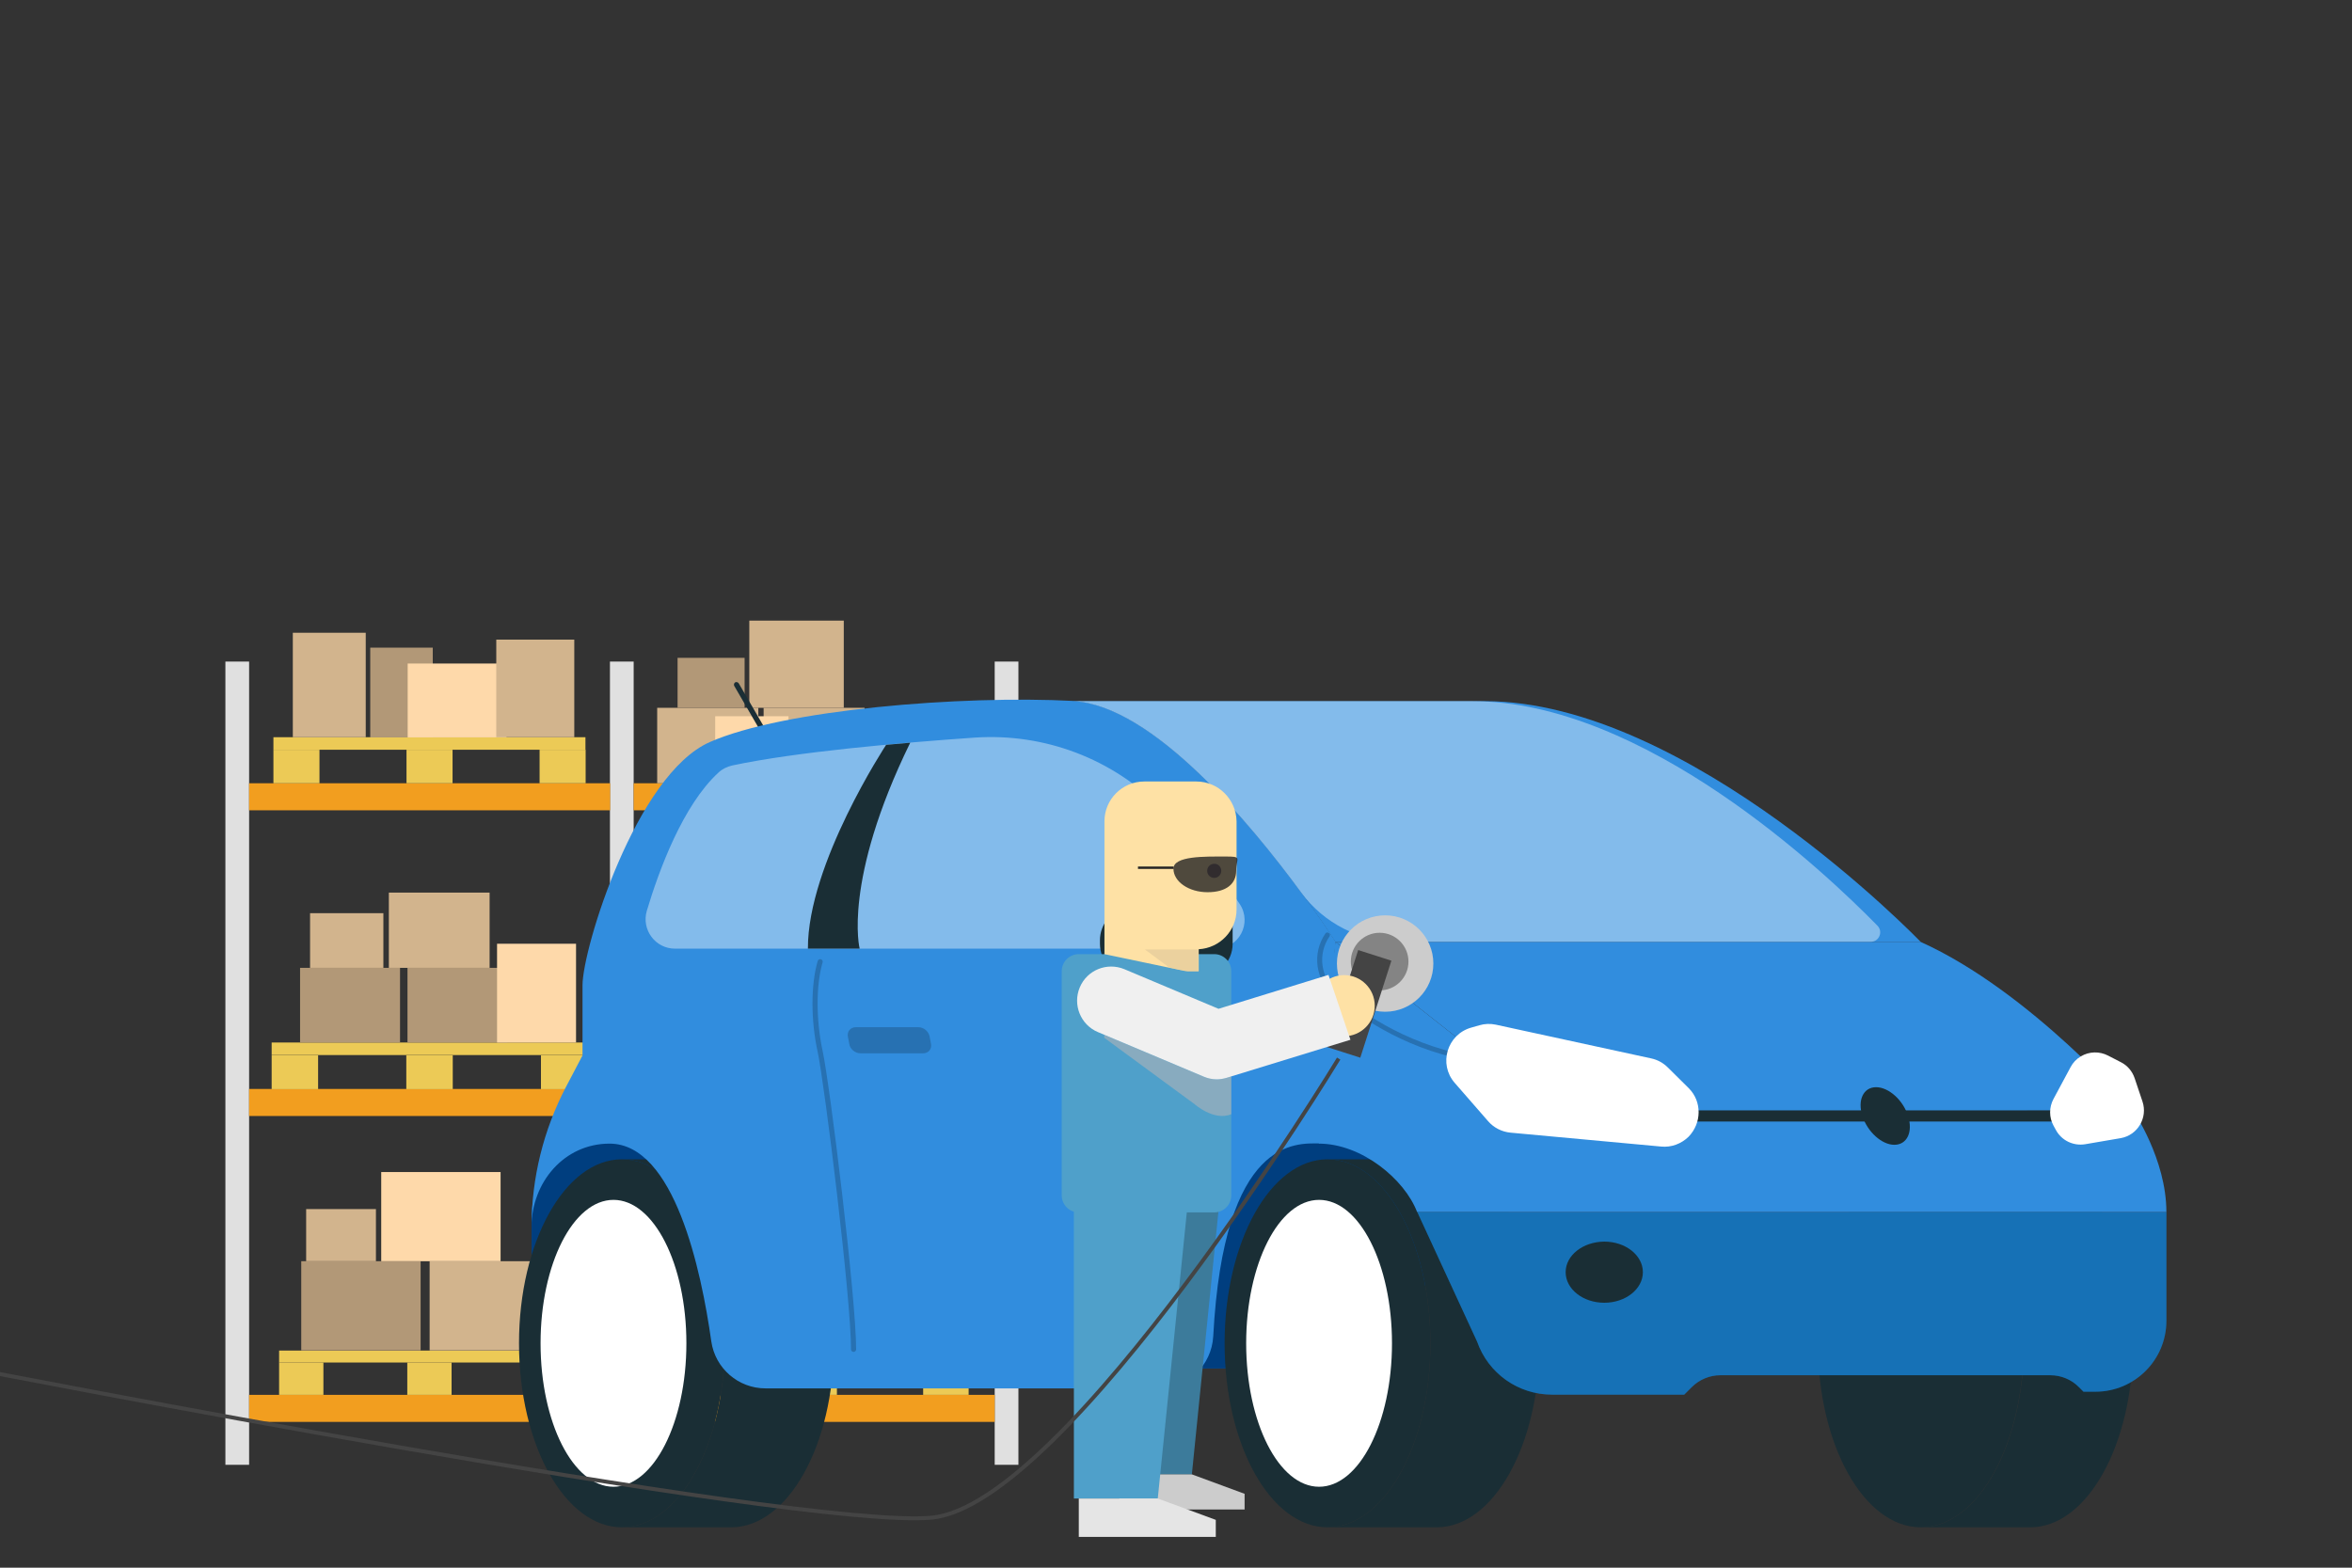 <?xml version="1.0" encoding="utf-8"?>
<!-- Generator: Adobe Illustrator 25.1.0, SVG Export Plug-In . SVG Version: 6.00 Build 0)  -->
<svg version="1.1" xmlns="http://www.w3.org/2000/svg" xmlns:xlink="http://www.w3.org/1999/xlink" x="0px" y="0px"
	 viewBox="0 0 1200 800" style="enable-background:new 0 0 1200 800;" xml:space="preserve">
<rect x="0" y="0" width="1200" height="800" fill="#333333" stroke="none"/>
<style type="text/css">
	.st0{fill:#E0E0E0;}
	.st1{fill:#F29E1F;}
	.st2{fill:#ECCA56;}
	.st3{fill:#B29877;}
	.st4{fill:#D2B48D;}
	.st5{fill:#FED9AA;}
	.st6{fill:#007CFF;}
	.st7{opacity:0.5;}
	.st8{fill:#1A2E35;}
	.st9{fill:#FFFFFF;}
	.st10{fill:#1672B7;}
	.st11{opacity:0.2;fill:#1672B7;}
	.st12{fill:#318DDE;}
	.st13{opacity:0.2;}
	.st14{opacity:0.4;fill:#FFFFFF;}
	.st15{fill:#CCCCCC;}
	.st16{fill:#3C7B9B;}
	.st17{fill:#4FA0CA;}
	.st18{fill:#FEE1A5;}
	.st19{opacity:0.61;fill:#DFC89B;}
	.st20{fill:#E5E5E5;}
	.st21{fill:#69525C;}
	.st22{opacity:0.61;fill:#ACB2B9;}
	.st23{opacity:0.8;fill:#232323;}
	.st24{fill:#232323;}
	.st25{fill:#848484;}
	.st26{fill:#444444;}
	.st27{fill:none;stroke:#444444;stroke-width:2;stroke-miterlimit:10;}
	.st28{fill:#F0F0F0;}
</style>
<g id="Layer_2">
	<g>
		<rect x="115" y="337.6" class="st0" width="12.1" height="409.9"/>
		<rect x="311.2" y="337.6" class="st0" width="12.1" height="409.9"/>
		<rect x="507.5" y="337.6" class="st0" width="12.1" height="409.9"/>
		<rect x="127.1" y="711.8" class="st1" width="184.2" height="13.8"/>
		<rect x="323.3" y="711.8" class="st1" width="184.2" height="13.8"/>
		<rect x="127.1" y="555.7" class="st1" width="184.2" height="13.8"/>
		<rect x="323.3" y="555.7" class="st1" width="184.2" height="13.8"/>
		<rect x="127.1" y="399.7" class="st1" width="184.2" height="13.8"/>
		<rect x="323.3" y="399.7" class="st1" width="184.2" height="13.8"/>
		<g>
			<rect x="142.4" y="689.2" class="st2" width="153.6" height="6.1"/>
			<rect x="142.4" y="695.3" class="st2" width="22.6" height="16.5"/>
			<rect x="207.8" y="695.3" class="st2" width="22.6" height="16.5"/>
			<rect x="273.3" y="695.3" class="st2" width="22.6" height="16.5"/>
		</g>
		<rect x="153.7" y="643.6" class="st3" width="60.9" height="45.5"/>
		<rect x="156.2" y="617" class="st4" width="35.6" height="26.6"/>
		<rect x="219.2" y="643.6" class="st4" width="60.9" height="45.5"/>
		<rect x="194.5" y="598.1" class="st5" width="60.9" height="45.5"/>
		<g>
			<rect x="336.6" y="688.6" class="st2" width="157.6" height="6.3"/>
			<rect x="336.6" y="694.9" class="st2" width="23.2" height="16.9"/>
			<rect x="403.8" y="694.9" class="st2" width="23.2" height="16.9"/>
			<rect x="471" y="694.9" class="st2" width="23.2" height="16.9"/>
		</g>
		<rect x="343.3" y="653.9" class="st5" width="46.4" height="34.7"/>
		<rect x="392.2" y="653.9" class="st4" width="46.4" height="34.7"/>
		<rect x="441.1" y="653.9" class="st5" width="46.4" height="34.7"/>
		<rect x="421" y="619.2" class="st3" width="46.4" height="34.7"/>
		<rect x="371.2" y="619.2" class="st5" width="46.4" height="34.7"/>
		<g>
			<rect x="138.6" y="532" class="st2" width="161.1" height="6.4"/>
			<rect x="138.6" y="538.5" class="st2" width="23.7" height="17.3"/>
			<rect x="207.3" y="538.5" class="st2" width="23.7" height="17.3"/>
			<rect x="276" y="538.5" class="st2" width="23.7" height="17.3"/>
		</g>
		<rect x="153.1" y="493.9" class="st3" width="51" height="38.1"/>
		<rect x="158.2" y="466" class="st4" width="37.4" height="27.9"/>
		<rect x="207.9" y="493.9" class="st3" width="51" height="38.1"/>
		<rect x="253.6" y="481.6" class="st5" width="40.3" height="50.4"/>
		<rect x="198.4" y="455.5" class="st4" width="51.4" height="38.4"/>
		<g>
			<rect x="337.7" y="532.9" class="st2" width="155.3" height="6.2"/>
			<rect x="337.7" y="539.1" class="st2" width="22.9" height="16.7"/>
			<rect x="404" y="539.1" class="st2" width="22.9" height="16.7"/>
			<rect x="470.2" y="539.1" class="st2" width="22.9" height="16.7"/>
		</g>
		<rect x="344.3" y="498.7" class="st3" width="45.7" height="34.2"/>
		<rect x="392.5" y="498.7" class="st4" width="45.7" height="34.2"/>
		<rect x="370.6" y="509.8" class="st5" width="30.8" height="23"/>
		<rect x="440.3" y="487.4" class="st5" width="45.7" height="45.5"/>
		<rect x="386" y="466.8" class="st3" width="42.7" height="31.9"/>
		<rect x="352.1" y="476.1" class="st4" width="30.3" height="22.6"/>
		<g>
			<rect x="139.5" y="376.2" class="st2" width="159.2" height="6.4"/>
			<rect x="139.5" y="382.6" class="st2" width="23.5" height="17.1"/>
			<rect x="207.4" y="382.6" class="st2" width="23.5" height="17.1"/>
			<rect x="275.3" y="382.6" class="st2" width="23.5" height="17.1"/>
		</g>
		<rect x="149.4" y="322.9" class="st4" width="37.2" height="53.3"/>
		<rect x="188.9" y="330.5" class="st3" width="31.9" height="45.8"/>
		<rect x="208" y="338.6" class="st5" width="50.4" height="37.7"/>
		<rect x="253.2" y="326.4" class="st4" width="39.8" height="49.8"/>
		<rect x="335.3" y="361.2" class="st4" width="51.6" height="38.5"/>
		<rect x="389.6" y="361.2" class="st4" width="51.5" height="38.5"/>
		<rect x="364.9" y="365.5" class="st5" width="37.4" height="34.2"/>
		<rect x="443.5" y="364.4" class="st3" width="35.5" height="35.3"/>
		<rect x="382.3" y="316.7" class="st4" width="48.2" height="44.5"/>
		<rect x="345.7" y="335.7" class="st3" width="34.2" height="25.5"/>
	</g>
</g>
<g id="Layer_1">
	<g>
		<g>
			<path class="st6" d="M271.2,698.3h456V556.2H325.2l-37.5,30.5c-10.5,8.5-16.5,21.3-16.5,34.7V698.3z"/>
			<path class="st7" d="M271.2,698.3h456V556.2H325.2l-37.5,30.5c-10.5,8.5-16.5,21.3-16.5,34.7V698.3z"/>
		</g>
		<g>
			<path class="st8" d="M729.8,685.5c0-51.9-23.5-93.9-52.5-93.9H733c29,0,52.5,42.1,52.5,93.9c0,51.9-23.5,93.9-52.5,93.9h-55.7
				C706.3,779.4,729.8,737.4,729.8,685.5z"/>
			<ellipse class="st8" cx="677.3" cy="685.5" rx="52.5" ry="93.9"/>
			<ellipse class="st9" cx="673" cy="685.5" rx="37.2" ry="73.2"/>
		</g>
		<g>
			<path class="st8" d="M1032.6,685.5c0-51.9-23.5-93.9-52.5-93.9h55.7c29,0,52.5,42.1,52.5,93.9c0,51.9-23.5,93.9-52.5,93.9H980
				C1009.1,779.4,1032.6,737.4,1032.6,685.5z"/>
			<ellipse class="st8" cx="980" cy="685.5" rx="52.5" ry="93.9"/>
		</g>
		<g>
			<path class="st8" d="M369.8,685.5c0-51.9-23.5-93.9-52.5-93.9H373c29,0,52.5,42.1,52.5,93.9c0,51.9-23.5,93.9-52.5,93.9h-55.7
				C346.3,779.4,369.8,737.4,369.8,685.5z"/>
			<ellipse class="st8" cx="317.3" cy="685.5" rx="52.5" ry="93.9"/>
			<ellipse class="st9" cx="313" cy="685.5" rx="37.2" ry="73.2"/>
		</g>
		<g>
			<path class="st10" d="M791.9,711.7h67.4l3.8-3.8c3.9-3.9,9.2-6.1,14.6-6.1h168.4c5.5,0,10.8,2.2,14.6,6.1l2.3,2.3h6.1
				c20,0,36.2-16.2,36.2-36.2v-55.5H723.1l30.5,66.1C759.3,700.9,774.6,711.7,791.9,711.7z"/>
			<path class="st11" d="M791.9,711.7h67.4l3.8-3.8c3.9-3.9,9.2-6.1,14.6-6.1h168.4c5.5,0,10.8,2.2,14.6,6.1l2.3,2.3h6.1
				c20,0,36.2-16.2,36.2-36.2v-55.5H723.1l30.5,66.1C759.3,700.9,774.6,711.7,791.9,711.7z"/>
		</g>
		<path class="st8" d="M394,382.2c0.2,0,0.5-0.1,0.7-0.2c0.6-0.4,0.8-1.2,0.5-1.8l-18.3-31.5c-0.4-0.6-1.2-0.8-1.8-0.5
			c-0.6,0.4-0.8,1.2-0.5,1.8l18.3,31.5C393.1,381.9,393.5,382.2,394,382.2z"/>
		<path class="st12" d="M297.2,538.6v-35.8c0-18.8,27.3-107.5,64.9-124.1c37.6-16.6,128.4-24,185.7-21
			c57.2,3.1,133.6,122.8,133.6,122.8l-8.3,103c-11.6,0-48.7-3.5-54.1,98.4c-0.8,14.9-13,26.6-27.9,26.6H390.6
			c-13.9,0-25.7-10.2-27.7-24c-5.1-36.3-18.9-100.9-51.9-100.9c-23.2,0-39.8,19.8-39.8,42.5l0,0c0-25,6.1-49.6,17.7-71.7
			L297.2,538.6z"/>
		<path class="st12" d="M757.5,357.8c104.3,0,222.4,122.8,222.4,122.8H681.3c0,0-76.3-119.7-133.6-122.8H757.5z"/>
		<path class="st12" d="M681.3,480.6l110.3,87l296.7-0.9c0,0,17,24.8,17,51.8c-18.5,0-360.7,0-382.3,0
			c-6.3-16.6-28.2-34.9-50.1-34.9C673,552.7,681.3,480.6,681.3,480.6z"/>
		<path class="st13" d="M753.5,542c0.6,0,1.2-0.5,1.3-1.1c0.1-0.7-0.4-1.4-1.1-1.5c-32.5-4.9-56.9-20.8-71.6-33.3
			c-8.3-7.1-10-19.2-3.8-28.2c0.4-0.6,0.3-1.4-0.3-1.8c-0.6-0.4-1.4-0.3-1.8,0.3c-6.9,10.1-5.1,23.7,4.3,31.6
			c15,12.7,39.7,28.9,72.9,33.9C753.4,542,753.4,542,753.5,542z"/>
		<path class="st12" d="M1088.3,566.7c0,0-52.1-60.7-108.5-86.1H681.3l110.3,87L1088.3,566.7z"/>
		
			<rect x="857.5" y="566.7" transform="matrix(-1 -4.489887e-11 4.489887e-11 -1 1910.717 1139.025)" class="st8" width="195.7" height="5.7"/>
		<path class="st9" d="M861.6,555.3L851,544.8c-2.4-2.4-5.3-4-8.6-4.7l-79.2-17.2c-2.8-0.6-5.7-0.5-8.4,0.3l-4.2,1.2
			c-12.3,3.5-16.8,18.6-8.4,28.2l17,19.5c2.9,3.4,7.1,5.5,11.5,5.9l76.9,7.1c5.1,0.5,10.2-1.4,13.9-5l0,0
			C868.3,573.1,868.4,562.1,861.6,555.3z"/>
		<path class="st9" d="M1047.7,560.8l8.7-16.2c1.2-2.3,3-4.2,5.2-5.5l0,0c4.3-2.6,9.6-2.7,14-0.4l6.6,3.4c3.3,1.7,5.7,4.6,6.9,8.1
			l4,11.9c2.8,8.3-2.5,17.2-11.1,18.7l-18.1,3.1c-6.1,1-12.1-1.9-15-7.3l-1.2-2.2C1045.4,570.2,1045.4,565.1,1047.7,560.8z"/>
		<path class="st14" d="M620.4,484.1h-276c-10.1,0-17.2-9.7-14.4-19.3c6.3-21,18.4-53.8,36.5-70.5c2-1.9,4.5-3.1,7.2-3.7
			c32.5-6.9,84.8-11.5,123.6-14.2c35.6-2.4,70.4,10.8,95.4,36.3c13.2,13.4,27.4,29.8,39.8,48.6C639,471.1,632.1,484.1,620.4,484.1z"
			/>
		<path class="st8" d="M798.8,649.2c0,8.6,8.8,15.6,19.7,15.6c10.9,0,19.7-7,19.7-15.6c0-8.6-8.8-15.6-19.7-15.6
			C807.6,633.7,798.8,640.6,798.8,649.2z"/>
		<path class="st8" d="M957.2,554.8c-6.5,0-9.6,6.6-7,14.7c2.6,8.1,9.9,14.7,16.3,14.7c6.5,0,9.6-6.6,7-14.7
			C971,561.4,963.6,554.8,957.2,554.8z"/>
		<path class="st8" d="M628.9,481.6v-8.8c0-10.8-9.9-18.9-20.5-16.7l-33.6,7c-7.9,1.6-13.6,8.6-13.6,16.7v1.8
			c0,9.4,7.6,17.1,17.1,17.1h33.6C621.2,498.7,628.9,491,628.9,481.6z"/>
		<path class="st8" d="M452.1,380.1c0,0,4.5-0.4,12.3-1.1c-34.6,70.8-25.8,105.1-25.8,105.1h-26.4C412,441,452.1,380.1,452.1,380.1z
			"/>
		<path class="st13" d="M435.5,689.9c0.7,0,1.3-0.6,1.3-1.3c0-26.5-13.5-135.9-17.1-152.3c-3.4-15.9-3.4-33.7,0-45.2
			c0.2-0.7-0.2-1.4-0.9-1.6c-0.7-0.2-1.4,0.2-1.6,0.9c-3.5,11.9-3.6,30.2,0,46.5c3.5,16.3,17,125.3,17,151.8
			C434.2,689.3,434.8,689.9,435.5,689.9z"/>
		<path class="st13" d="M439,537.5h32c2.7,0,4.5-2.2,4-4.8l-0.7-3.7c-0.5-2.7-3-4.8-5.7-4.8h-32c-2.7,0-4.5,2.2-4,4.8l0.7,3.7
			C433.7,535.4,436.3,537.5,439,537.5z"/>
		<path class="st14" d="M751.1,357.8c87.8,0,179.9,87.1,206.8,114.6c3,3.1,0.8,8.2-3.4,8.2H713.6c-19.6,0-38.1-9.3-49.7-25.1
			c-25.9-35.3-75.8-95.5-116.2-97.7H751.1z"/>
	</g>
</g>
<g id="Layer_3">
	<polygon class="st15" points="571.1,752.3 571.1,770.3 635,770.3 635,762.3 607.9,752.3 	"/>
	<polygon class="st16" points="608.1,752.3 569.3,752.3 569.3,611.9 622.3,611.9 	"/>
	<path class="st17" d="M628.2,610c0,4.8-3.9,8.7-8.7,8.7h-47.3c-4.8,0-8.7-3.9-8.7-8.7V495.6c0-4.8,3.9-8.7,8.7-8.7h47.3
		c4.8,0,8.7,3.9,8.7,8.7V610z"/>
	<path class="st18" d="M610.4,398.8h-26.6c-11.2,0-20.3,9.1-20.3,20.3v35v10v31.5h48.1v-11.2c10.7-0.6,19.3-9.4,19.3-20.3v-45
		C630.7,407.9,621.6,398.8,610.4,398.8z"/>
	<path class="st17" d="M606.4,495.9V610c0,4.8-3.9,8.7-8.7,8.7h-47.3c-4.8,0-8.7-3.9-8.7-8.7V495.6c0-4.8,3.9-8.7,8.7-8.7h13.1
		L606.4,495.9z"/>
	<polygon class="st19" points="611.5,484.5 584.1,484.5 596.6,493.8 605.6,495.7 611.5,495.7 	"/>
	<polygon class="st17" points="590.7,764.7 547.9,764.7 547.9,610 606.4,610 	"/>
	<polygon class="st20" points="550.4,764.7 550.4,784.3 620.3,784.3 620.3,775.6 590.7,764.7 	"/>
	<path class="st21" d="M623.1,444.4c0,2-1.6,3.6-3.6,3.6c-2,0-3.6-1.6-3.6-3.6c0-2,1.6-3.6,3.6-3.6
		C621.5,440.7,623.1,442.4,623.1,444.4z"/>
	<path class="st22" d="M628.2,549.3v19.3c-9,3.7-18.9-5.3-18.9-5.3l-2.9-2.1l-43-31.6v-1.5l43,18.1l7.7,3.2c2.2,0.9,4.4,1.4,6.7,1.4
		c1.7,0,3.5-0.3,5.1-0.8L628.2,549.3z"/>
	<path class="st23" d="M630.7,444.4c0,6.6-5,10.9-14.6,10.9s-17.4-5.4-17.4-12c0-6.6,16.3-6.2,25.9-6.2
		C634.3,437,630.7,437.7,630.7,444.4z"/>
	<rect x="580.6" y="442.2" class="st24" width="18.2" height="1.2"/>
	<g>
		<circle class="st15" cx="706.7" cy="491.7" r="24.6"/>
		<circle class="st25" cx="703.9" cy="490.7" r="14.7"/>
		
			<rect x="684.8" y="486.5" transform="matrix(0.952 0.305 -0.305 0.952 189.398 -187.197)" class="st26" width="17.8" height="52"/>
		<path class="st27" d="M683,540.2c0,0-138.8,228.4-208,234.3c-69.1,5.9-490-76.2-490-76.2"/>
	</g>
	<path class="st18" d="M701.4,513.2c0-8.6-7-15.6-15.6-15.6c-8.6,0-15.6,7-15.6,15.6c0,8.6,7,15.6,15.6,15.6
		C694.4,528.8,701.4,521.8,701.4,513.2z"/>
	<g>
		<path class="st28" d="M689,530.6L625.9,550c-1.7,0.5-3.4,0.8-5.1,0.8c-2.3,0-4.6-0.5-6.7-1.4l-53.9-22.7c-8.9-3.7-13-14-9.3-22.8
			c3.7-8.9,13.9-13,22.8-9.3l48,20.2l56.1-17.3L689,530.6z"/>
	</g>
</g>
</svg>
